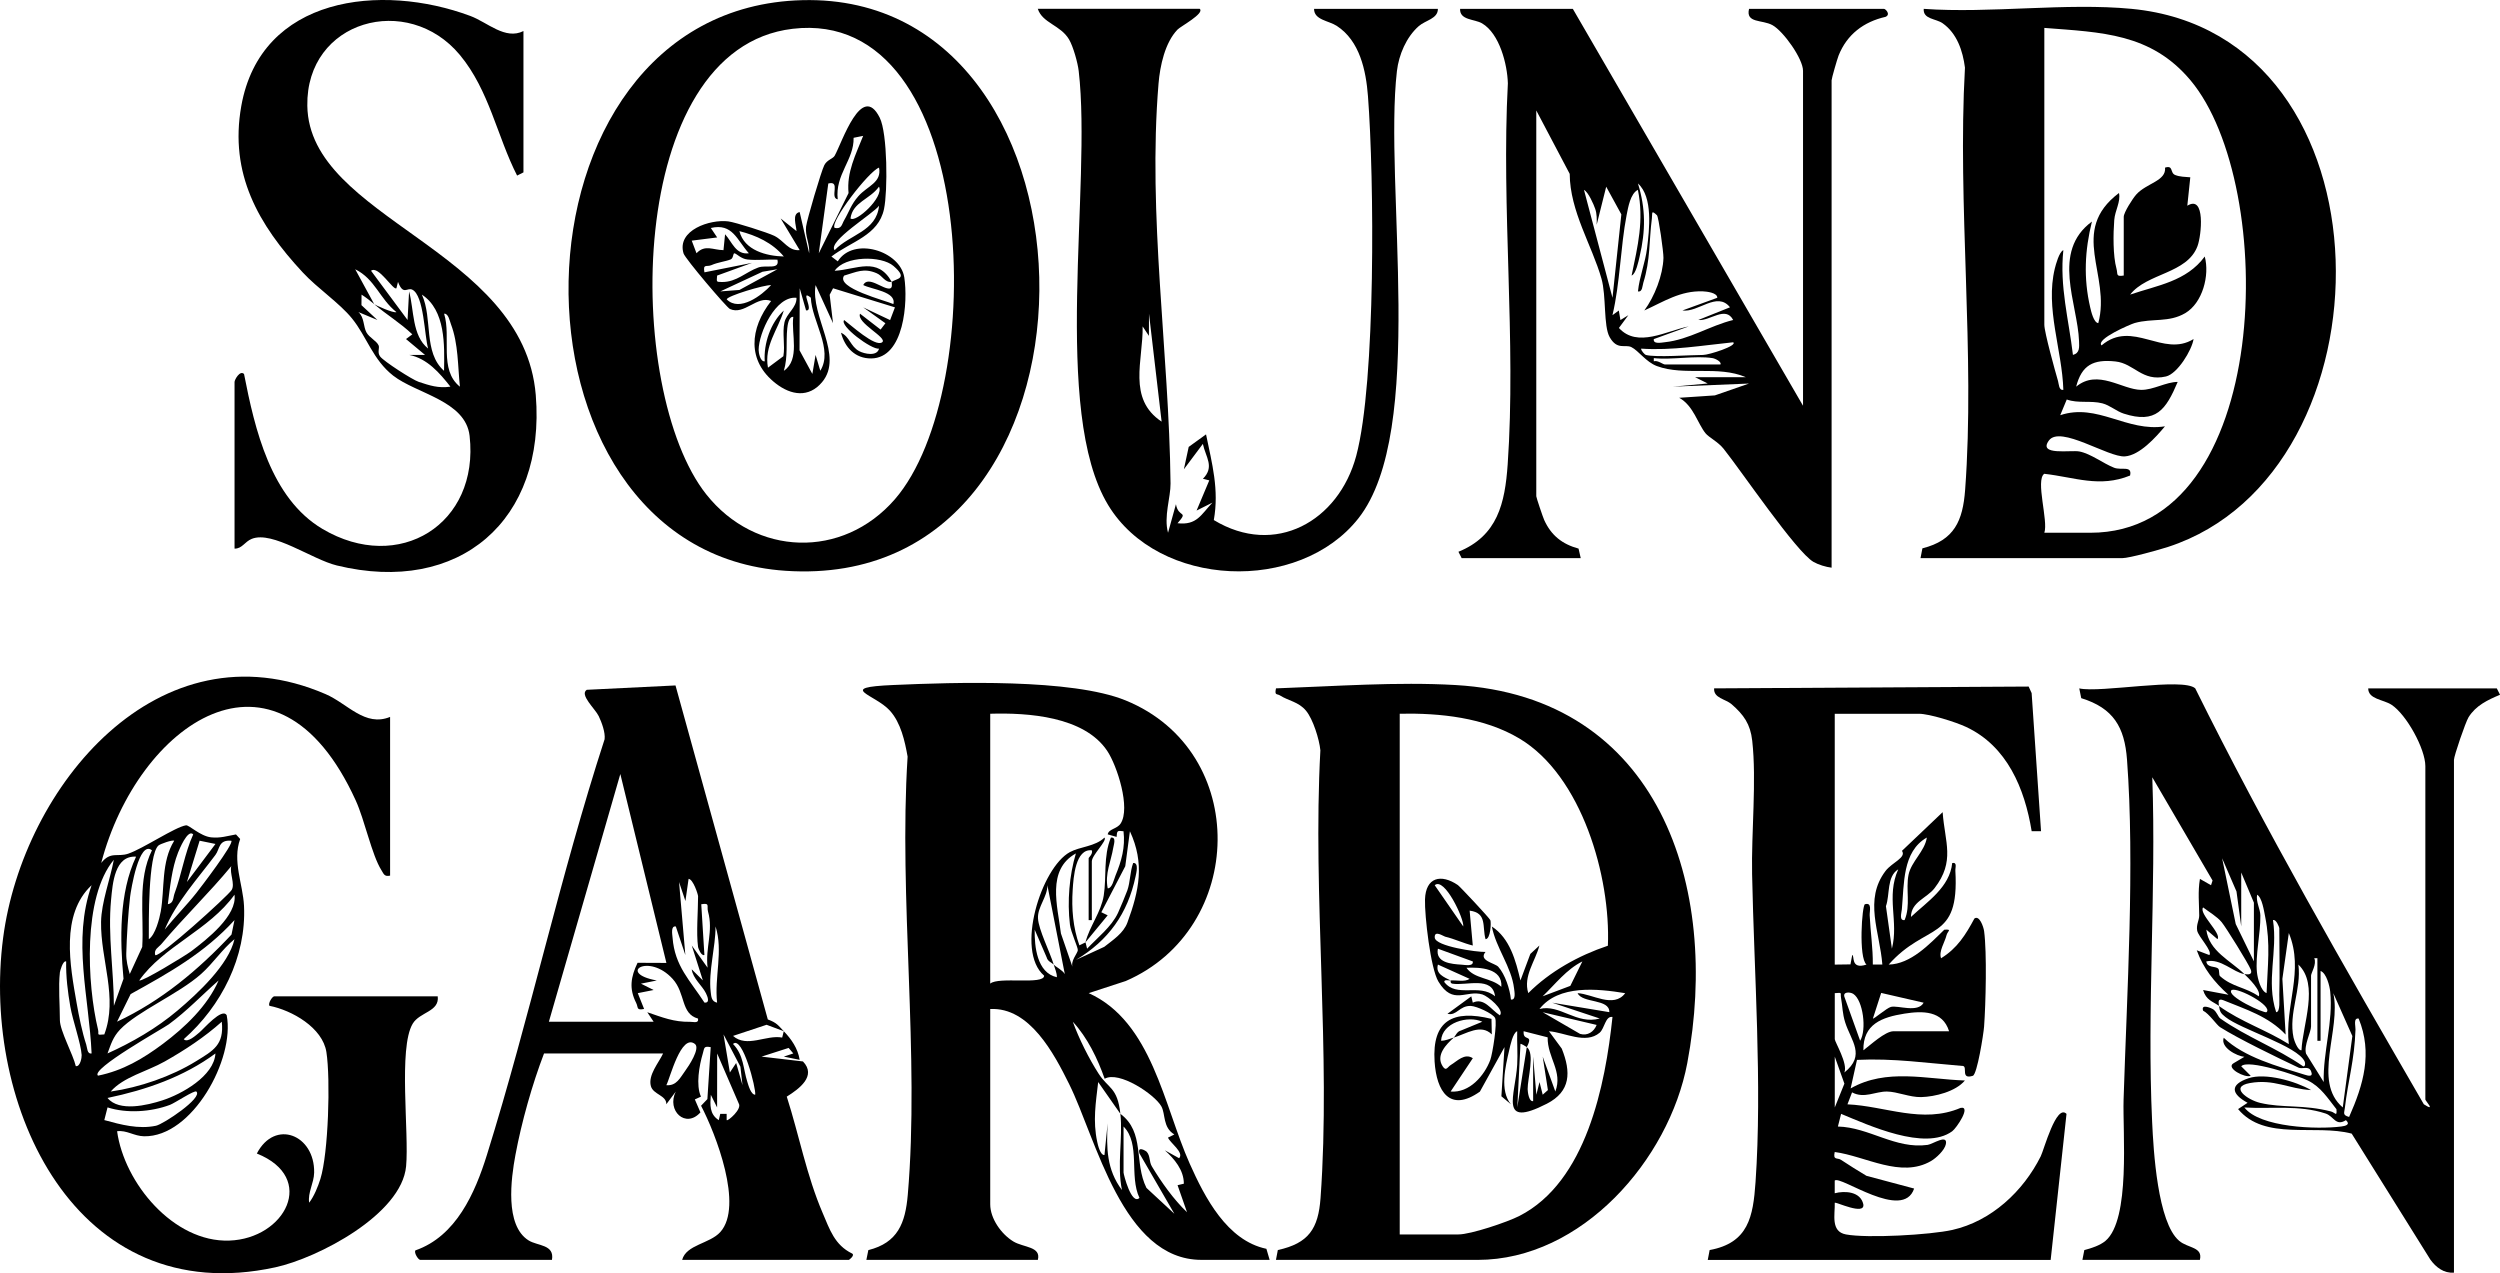 <?xml version="1.0" encoding="UTF-8"?>
<svg id="Layer_1" data-name="Layer 1" xmlns="http://www.w3.org/2000/svg" viewBox="0 0 787.37 400.99">
  <g>
    <g>
      <path d="M537.86,396.79l.59-3.09c12.21-2.24,13.69-10.48,14.45-21.37,2.13-30.67-.46-66.12-1.08-97-.27-13.13,1.45-29.5.04-42.04-.59-5.26-2.67-8.16-6.5-11.5-1.91-1.66-5.74-1.91-5.5-4.99l99.06-.57.94,2.06,2.96,43.49h-2.95c-2.19-13.43-7.74-26.8-20.66-32.84-3.29-1.54-11.55-4.14-14.86-4.14h-26.5v79l4.95-.07.55-2.94c.82,0-.65,4.72,4.5,3-2.56-2.14-1.42-18.73-.49-19,2.32-.67,1.43,2.15,1.49,3.49.25,5.25,1.04,10.35.99,15.5h3c-.79-10.33-5.9-20.35,1.01-29.48,2.02-2.66,6.64-4.2,5.17-6.33l12.81-12.18c.69,9.52,4.02,15.41-2.55,23.94-2.44,3.17-7.39,4.29-7.43,9.06,5.11-4.79,12.22-9.33,13-16.99,1.65-.27.93,1.35.99,2.48,1.28,22.58-9.13,16.1-21,29.51,6.96-.15,12.83-6.42,17.51-10.98,2.62-.19,1.04.41.71,1.72-.56,2.29-2.52,5.08-1.73,7.27,5.09-3.12,7.74-7.38,10.5-12.51,1.58-1.16,2.87,2.6,3.06,3.97.91,6.83.52,22.86-.01,30.09-.17,2.27-2.17,15.01-3.54,15.47-3.88,1.23-1.66-2.7-3.04-3.08-11.17-.9-22.1-2.5-33.45-1.93l-2,8.99c11.23-6.43,23.89-2.9,35.99-2.5-2.91,3.49-9.42,5.12-13.77,5.23-3.59.09-7.53-1.72-10.78-1.75-3.66-.04-7.19,2.31-10.99.26l-1.45,3.77c11.96.53,23.62,6.24,35.63,1.12,3.47-.7-1.27,6.37-2.65,7.37-8.6,6.25-26.25-1.89-34.98-5.49l-1.01,3.99c9.82.23,18.12,7.2,28.27,5.78,1.59-.22,6.36-3.53,5.74-.26-.36,1.91-3.05,4.4-4.67,5.34-9.48,5.52-20.57-1.53-30.34-2.84-.6,2.72.82,1.7,1.98,2.47,2.62,1.73,5.31,3.42,8.01,5.03l15.02,4.01c-3.48,10.43-23.34-4.29-25.01-2.51v3.99c3.23-.84,8.14-.55,9.01,3.49.57,3.64-8.72-.88-9-.49.11,3.69-1.37,9.06,3.52,9.97,6.7,1.26,26.56.15,33.53-1.42,12.25-2.76,22.3-12.13,27.82-23.18,1.03-2.06,4.89-16.63,8.12-13.37l-4.99,46h-108ZM599.85,289.78c1.96-4.59.31-9.63,1.24-14.27.84-4.17,5.15-7.43,5.76-11.73-7.74,4.43-7.12,14.59-7.87,22.63-.1,1.12-.92,3.6.87,3.37ZM595.85,298.78c2.21-8.58-1.9-16.33,2-24.99-3.69,2.28-2.57,7.96-3.88,11.61l1.88,13.38ZM577.86,312.79v14.5c0,.85,4.24,7.82,3.01,10.5,6.84-5.46,2.09-9.99.27-15.78-.89-2.82-.83-5.08-1.31-7.72-.3-1.67.63-1.7-1.97-1.5ZM583.67,313.01c-.98-.62-3.5-.76-2.7,1.15l4.88,13.62c2.11-3.42.94-12.78-2.18-14.77ZM605.85,315.8l-13.38-3.08-2.6,8.06c.22.29,4.3-3.3,5.68-3.66,2.17-.57,8.48,1.99,10.3-1.33ZM613.86,324.79c-2.02-6.54-8.37-6.45-14.05-5.55-7.12,1.13-13.08,3.3-12.94,11.55,2.17-1.61,6.81-6,9.49-6h17.5ZM577.86,332.79v16l3.03-7.5-3.03-8.5Z"/>
      <path d="M698.86,316.79c-1.97-1.4-4.07-1.77-5-4.99l7.99,1.5c-4.48-3.98-7.91-8.31-9.99-14.01l3.98,1.51c1.04-1.31-3.52-5.82-3.85-7.73s.66-3.22.65-4.77c-.03-3.76-.46-7.44.22-11.49l3.5,1.99.48-1.48-18.98-32.52c1.27,35.83-1.72,72.84-.05,108.54.42,8.97,1.7,31.72,8.53,37.47,2.81,2.36,7.5,1.86,6.51,5.99h-37l.6-3.09c2.17-.56,4.94-1.45,6.65-2.89,7.97-6.72,5.39-34.23,5.72-44.56,1.05-33.46,3.55-73.88,1.08-107-.76-10.27-4.29-16.25-14.42-19.38l-.62-3.07c6.6,1.5,32.64-3.49,36.52-.02,22.14,44.69,47.03,87.87,72,131,3.99,2.58.48-1.1.48-1.49v-105c0-5.44-5.95-16.26-10.66-19.34-2.56-1.67-7.33-1.72-7.34-5.16h40.5l1.02,2.01c-3.86,1.62-7.61,3.37-9.92,7.09-.93,1.5-4.59,12.17-4.59,13.41v161.5c-3.14.27-5.66-1.66-7.42-4.08l-24.79-39.7c-11.58-3.06-27.39,2.37-35.78-7.73l2.99-1.98c-5.16-2.81-5.69-5.71.28-7.73,5.3-1.79,14.83.9,19.72,3.73-7.07-.38-11.7-3.58-19.27-2.22-6.63,1.19-.67,5.32,3.24,6.25,7.1,1.69,13.55.44,22.3,2.7,1.33.34,1.92,1.88,1.72-.71-2.72-3.42-4.89-7-8.98-9.03-2.98-1.48-19.08-6.9-21.01-4.48l2.99,2.98c-1.64.84-8.1-2.49-5.36-3.98l3.36-1.99c-2.37-.23-7.62-2.93-6.5-6.01,6.35,6.12,16.94,8.99,25.39,11.61,1.21.38,2.93.89,2.1-1.1-.74-1.77-2.76-.55-3.89-1.08-6.52-3.07-19.04-9.13-24.77-12.77-1.04-.66-3.51-4.32-5.32-5.17-.83-2.47,2.96-.61,3.18-.44,1.25.93,1.47,2.36,2.29,2.93,8.2,5.77,17.78,9.28,26.03,15.02.74.16.68-1.04.49-1.48-2.15-4.89-20.18-10.16-24.96-14.05-1.46-1.18-1.75-1.58-2.03-3.46,7.15,5.1,14.65,7.41,21.99,12-1.41-12.08,4.95-23,0-34.99l-2.03,14.45,1.03,17.54c-5.44-5.79-12.51-7.91-19.66-10.84-1.73-.67-1.51.6-1.33,1.84ZM709.86,302.79v-18.5l-3.99-9.5v16.99s-1.49-11.01-1.49-11.01l-4.53-10.47,4.29,20.72,5.73,11.77ZM713.85,312.78c.32-8.67,1.3-15.4-.44-24.05-.35-1.73-.98-6.11-2.54-6.94-.41,2.26,1,4.46,1.03,6.54.1,5.47-1.65,12.71-1.07,17.98.19,1.72,1.15,5.76,3.02,6.47ZM706.86,306.79c1.24.19,2.67.22,1.99-1.48-.73-1.84-7.74-13.17-9.14-14.87-1.48-1.8-3.97-3.2-5.84-4.65-1.53,1.86,6,8.34,4.5,9.99l-3.49-2.99c.78,6.76,7.67,9.77,11.99,14-3.48-.53-7.5-5.07-12-3.99.26,2.12,2.87,1.38,3.76,2.29.44.45.13,1.95.55,2.33,3.88,3.5,8.08,3.46,12.2,6.37.91-1.77-3.23-5.74-4.51-6.99ZM717.86,313.29c.19-6.98,0-14.01,0-21,0-.16-.98-2.92-1.99-2.5,1.54,10-2.25,19.06,1,28.99,1.37.06.96-4.27.99-5.49ZM729.86,327.79v-26h-.99c.85,1.87-1.01,4.62-1.01,5.5v16c0,1.75-2.34,6.04-1.57,8.57l5.56,8.93c-.25-9.5,3.05-19.01,2.04-28.52-.18-1.71-1.16-5.78-3.03-6.47v22h-1ZM724.85,330.78c.37-8.2,5.62-20.65-.98-26.99,1.02,7.82-3.17,15.32-1.52,23.02.16.75,1.3,4.1,2.5,3.98ZM713.85,318.78c2.05-1.93-8.88-7.83-10.99-6.99-2.07,1.87,10.43,7.52,10.99,6.99ZM737.85,348.79l3.02-22.49-6-13.5c2.54,11.45-6.7,27.74,2.98,35.99ZM739.85,351.78c4.52-10.18,7.44-20.1,3-30.99-1.73-.24-.95,2.28-.99,3.48-.33,9.76-2.33,15.89-3.36,24.75-.17,1.49-.79,2.18,1.35,2.76ZM738.85,352.79c-3.23,2.05-3.82-1.24-6.41-2.09-8.35-2.75-16.96-1.4-25.58-1.9,4.87,6.33,22.96,6.96,30.52,5.99,1.4-.18,2.96-.61,1.47-2Z"/>
    </g>
    <g>
      <path d="M137.86,313.79c.61,4.86-5.66,4.9-7.88,8.62-4.58,7.66-1.09,34.4-2.08,44.92-1.42,15.15-27.7,28.87-41.19,31.81C23.87,412.81-5.93,348.39.98,295.41c6.23-47.8,49.02-99.48,101.56-76.8,6.97,3.01,12.42,10.42,20.32,7.18v49.99c-1.83.38-1.97-.49-2.75-1.74-3-4.74-5.26-15.78-8.07-21.93-25.13-55.16-68.77-23.83-80.16,19.67,2.95-3.75,5.14-1.77,8.49-2.91,4.72-1.6,14.78-8.41,18.21-8.94.95-.15,4.49,3.42,7.91,3.79,2.93.31,5.06-.44,7.83-.92l1.32,1.44c-2.52,6.94.88,14.27,1.21,21.05.78,16.06-7.15,31.6-18.98,42,1.2,1.3,3.94-1.34,4.9-2.1,1.32-1.05,7.19-7.98,8.63-5.43,2.65,13.75-10.85,38.41-26.03,38.11-3.18-.06-5.48-1.99-8.49-1.59,2.22,16.27,17.76,35.05,35.34,34.44s27.75-19.78,8.67-27.42c5.71-10.97,18.25-5.89,18.05,5.99-.06,3.36-2.04,6.23-1.58,9.5,1.54-1.98,2.79-5.08,3.54-7.46,2.53-8.1,3.22-31.45,1.9-39.97-1.19-7.71-10.85-13.18-17.93-14.58-.54-.74.9-2.99,1.5-2.99h51.5ZM60.85,262.79c-1.72-1.86-4.47,4.97-4.77,5.72-1.98,5.01-2.54,10.95-3.22,16.27,1.89-.31,1.63-2.11,2.11-3.38,2.24-6.02,3.18-12.69,5.88-18.61ZM54.86,264.8c-.49-.38-4.41.99-4.98,1.51-3.27,3.05-3.01,24.27-3.01,29.48,2.05-1.33,3.36-6.5,3.76-8.73,1.27-7.13.08-15.59,4.23-22.26ZM67.86,265.8l-4.99-1.02-4,13,8.99-11.98ZM72.85,264.79c-4.06-.37-3.58,2.56-4.99,4.45-5.58,7.47-12.45,14.99-15.99,23.54,3.14-3.9,6.87-7.62,9.96-11.53,1.25-1.58,11.97-15.59,11.02-16.47ZM47.86,267.8c-4.1-3.32-6.62,12.53-6.88,14.61-.58,4.79-1.1,12.97-1.21,17.87-.05,2.3.49,4.34,1.1,6.5l3.93-8.55c.58-10.12-1.55-21.13,3.06-30.43ZM42.86,269.8c-6.76-.42-7.38,8.39-7.88,13.61-1.05,11.16.85,22.25.89,33.37l3.03-8.51c-1.16-12.42-1.42-27.02,3.96-38.47ZM32.85,325.79c4.37-11.6-1.21-23.52-1.02-35.45.09-6.12,2.89-13.51,4.02-19.55-9.82,11.75-8.44,39.17-4.97,53.5.37,1.51-.71,1.76,1.97,1.5ZM48.87,300.79c1.06,1.18,22.92-18.62,24.08-20.48s-.71-5.29-.1-7.52c-6.91,8.38-15.05,16.23-21.99,24.5-.94,1.12-2.43,1.63-1.99,3.5ZM28.85,331.78c-.79-17.82-6.12-35.52,0-52.99-9.84,9.27-6.8,25.2-4.7,37.21.72,4.12,1.72,9.06,3.01,13,.34,1.05.25,3.02,1.69,2.78ZM43.86,308.78c.69.63,14.54-7.82,16.33-9.16,4.98-3.75,14.59-11.29,13.66-17.83-7.98,11.15-22.45,16.26-29.99,26.99ZM36.86,321.78c13.9-6.5,25.64-16.32,36.05-27.44l.94-4.55c-9.45,10.37-20.58,16.58-32.7,23.29l-4.29,8.71ZM33.86,331.78c7.76-3.49,15.49-7.97,22.01-13.48s16.15-14.47,17.98-22.51c-3.96,3.27-6.65,7.52-10.52,10.97-7.1,6.32-20.05,11.76-25.51,17.49-2.26,2.38-2.86,4.59-3.96,7.53ZM18.86,306.29c-.51,4.43,0,10.34,0,15,0,3.29,4.19,10.88,5.01,14.49,1.41.25,1.9-2.72,1.85-3.49-.25-3.74-2.8-10.82-3.58-15.29s-1.41-9.47-1.3-14.2c-1.06-.37-1.94,3.09-1.99,3.5ZM30.86,338.78c7.82-1.58,14.17-5.33,20.46-10.03,6.88-5.15,14.06-11.94,17.53-19.96-5.28,4.63-9.96,9.62-15.68,13.81-1.87,1.37-24.79,14.14-22.31,16.18ZM34.86,343.78c9.09-1.3,19.09-4.73,26.92-9.57,5.34-3.3,8.86-5.09,8.07-12.42-5.42,4.85-11.63,8.94-17.97,12.52-5.58,3.15-13.01,4.86-17.02,9.47ZM33.86,345.8c3.64,4.47,12.6,2.27,17.27.76,6.09-1.96,16.3-7.65,16.72-14.77-10.01,7.38-21.89,11.49-33.99,14.01ZM61.85,343.79c-.58-.55-6.73,3.58-8.31,4.18-5.97,2.25-13.64,2.75-19.67.8l-1.02,4c5.24,1.44,10.77,2.94,16.28,1.78,2.3-.48,14.81-8.78,12.72-10.77Z"/>
      <g>
        <path d="M401.86,396.79l.59-3.09c9.74-2.14,12.75-6.75,13.45-16.37,3.32-45.53-2.56-95.08-.05-141.03-.35-3.48-2.31-9.81-4.53-12.47-2.33-2.81-5.51-3.09-8.17-4.79-.99-.63-1.79.1-1.28-2.24,18.4-.65,38.15-2.12,56.54-1.05,64.08,3.71,83.49,63.45,72.99,119.08-5.74,30.41-33.19,61.97-66.03,61.97h-63.5ZM457.86,326.79c-2.35,2.11-5.73,5.52-3.52,9,1.13,1.78,1.55.23,2.62-.4,1.97-1.17,4.31-3.83,6.9-2.11l-6.99,10.5c5.93.49,10.63-4.97,12.5-9.98.68-1.83,2.28-11.76,1.49-13.21s-5.86-3.7-7.59-3.77c-3.66-.15-4.46,3.23-7.4,2.47l7.51-5.49.47,1.98c3.58-1.66,5.64,2.12,8.52,4,1.59-1.68-3.76-6.04-5.46-6.57-5.1-1.59-9.27,3.6-13.89-4.07-2.47-4.09-4.37-20.77-4.22-25.85.21-7.02,5.05-8.15,10.35-4.54.62.42,9.96,10.37,10.24,11.07s.08,5.94-1.52,5.97c-1.11-3.88.6-8.28-5.01-8.99l.99,10.99c-2.97-.72-5.71-2.08-8.71-2.79-.57-.14-3.45-2.19-3.27.3.21,2.76,13.28,4.59,15.99,4.51-2.34,2.76,2.97,3.5,4.02,4.68,2.13,2.37,3.69,7.1,3.98,10.31,1.67.28,1.11-2.46.99-3.49-.79-6.78-5.73-12.79-6.99-19.51,5.69,3.72,7.54,10.81,9,16.99l3.12-8.36,2.85-2.64c-1.23,4.86-5.18,9.64-3.5,14.99,6.79-6.81,15.85-11.85,25.07-14.93.9-21.7-8.18-53.5-27.87-65.26-11.08-6.62-25.03-8.06-37.69-7.81v164h18.5c3.86,0,15.38-3.87,19.18-5.82,21.07-10.74,27.08-41.23,29.33-62.67-2.24-.39-2.46,3.6-4.04,4.96-4.39,3.75-11.01-.12-15.96-.46l4.02,5.46c2.97,7.38,2.85,13.5-4.69,17.36-15.35,7.87-9.9-2.62-9.34-12.34.2-3.48-.1-7.01,0-10.49-1.37.48-2.2,4.58-2.52,5.97-1.22,5.22-3.03,12.73.53,17.02l-2.99-2.5.98-15.49-7.75,14.02c-9.44,6.69-13.67-.04-14.27-9.48-.84-13.01,5.85-16.4,17.92-13.43l.1,4.89c-3.48-3.47-8.01-.17-11.99,1,.6-.54,1-1.94,2.25-2.21l6.75-2.78c-4.52-2.08-12.69.29-12.99,5.98,1.41.02,2.68-.61,3.99-1ZM460.85,291.79c.32-2.37-5.94-15.73-8.99-12.99l8.99,12.99ZM463.85,302.8l-10.99-4.01c-.85,4.43,4.27,4.83,7.47,5.03,1.08.07,3.79.64,3.52-1.02ZM494.57,310.5l3.79-7.7c-5.03,2.52-8.48,7.12-12.51,10.98l8.71-3.28ZM456.86,308.79c1.86-.14,4.48.55,6-.5l-9.99-4.5c-.84,2.96,1.97,3.98,3.99,5-.68.05-2.04-.41-1.99.49,3.88,5.1,11.05.32,15.99,4.5-.76-6.45-9.02-3.28-13.39-3.97-.85-.14-.55-1-.6-1.03ZM472.85,310.79c.42-5.88-6.76-6.19-10.99-5.99,2.45,3.57,7.81,3.07,10.99,5.99ZM511.86,312.8c-8.73-1.42-20.97-2.74-27,4.98,6.39-1.65,11.59,5.04,18.99,3l-14.99-4.98,17.99,2.98c.14-4.3-8.47-2.72-9.99-5.98,4.56.19,11.35,4.89,14.99,0ZM502.86,322.8l-16.99-4,11.76,6.82c2.36.69,4.37-.64,5.23-2.82ZM480.86,329.79c2.63,1.93.22,9.98.27,13.23.01.75.36,4.06,1.73,3.77v-14l1.01,11.99,1-3.99,1,3.99,1.64-1.46-1.64-10.54,3.98,10.99c2.42-6.32-2.52-10.66-2.42-17.06l-7.56-1.93c-.32,3.49,3.26.61.99,5-.41-.3-1.87-1.16-1.99-1l-1,19.99,2.99-18.99Z"/>
        <path d="M272.86,396.79l.62-3.07c9.28-2.32,11.65-8.5,12.42-17.39,3.79-44.03-2.9-93.43-.05-138.03-.87-4.92-2.14-10.65-5.55-14.45-4.68-5.22-17.11-7.32,1.02-8.11,19.15-.84,56.25-2.08,73.23,4.87,39.33,16.1,37.82,72,0,88.36l-11.67,3.81c19.93,8.99,23.67,35.46,31.81,53.69,4.78,10.71,11.78,24.25,24.16,26.84l1.02,3.48h-21.5c-24.85,0-33.1-38.14-41.64-55.36-4.75-9.58-12.44-24.28-24.86-23.64v61.5c0,4.49,3.48,9.4,7.29,11.71,3.23,1.95,8.79,1.53,7.71,5.79h-54ZM341.86,296.79c1.29-5.06,4.93-9.5,5.76-14.74.93-5.86-.19-12.34,2.25-18.25,1.8-.24.91,2.18.74,3.24-.68,4.19-2.68,8.11-1.74,12.75,1.42-.03,1.96-2.84,2.45-4.03,1.9-4.6,3.12-8.89,2.53-13.96-2-.27-2.04-.16-2.18,1.78l-2.8-.8c.33-1.76,2.92-1.66,4.07-3.41,3.19-4.86-1.07-18.17-4.24-22.91-7.29-10.86-24.97-12.03-36.83-11.67v85c2.56-2.29,16.97.5,16.98-2.5-9.2-7.9-.87-34.02,8.1-38.92,3.23-1.76,7.97-1.73,10.91-4.58.92.99-3.99,5.51-3.99,7.5v18.5h-1v-19.5c0-.25,1.42-1.34,1-2.49-5.17-.58-5.78,8.54-6.03,12.46-.39,5.98.1,11.84,2.11,17.47l1.93-.94.5,2c3.23-3.45,7.69-6.9,9.73-11.27.56-1.2,2.55-5.97,2.94-7.09.94-2.68.84-5.92,1.84-8.63,1.87-.19.96,3.25.75,4.25-2.47,11.7-8.57,20.17-18.76,26.25l8.91-4.1c2.74-2.17,6.05-4.28,7.29-7.66,3.7-10.05,5.49-18.62.78-28.74l-1.46,11.02-7.54,14.49,2,.97-7,8.51ZM337.85,304.78c-.84-2.09,1.55-4.51,1.61-5.52.05-.91-2.21-5.69-2.49-8.09-.86-7.3-.21-15.39,1.88-22.39-9.29,5.18-5.77,16.53-4.71,25.22l3.71,10.77ZM331.86,303.79c-.64-.64-1.9-.99-2.21-2.25l-3.78-8.75c-.08,5.25.67,13.59,6.99,14.99.02-1.41-.61-2.68-1-3.99.94.94,2.67,1.66,3.5,3l-5.49-27.99c.04,3.64-3.13,6.83-2.96,10.41s3.78,10.66,4.95,14.58ZM352.86,350.79l-6.99-10c-.75,6.58-1.72,12.16-.31,18.8.2.96.95,4.28,2.29,4.19l1-9.99c-.41,7.75-.33,14.59,4.51,21.01-1.63-7.91.34-16.33-.5-24.01,7.84,5.86,4.21,15.31,8.21,23.33l8.8,8.16-11-19.01c-.73-2.46,2-.84,2.3-.5,1.16,1.31.7,3.07,1.61,4.58,2.93,4.9,6.91,10.5,11.07,14.44l-2.98-8.52,1.98-.47c0-4.29-2.95-7.79-5.99-10.52l4.5,2.5c1.69-1.8-2.95-4.92-3.5-6.5l1.99-.99c-3.69-2.22-2.73-6.41-4.08-8.84-2.11-3.78-13.36-11.3-17.86-8.7-2.24-6.37-5.42-12.96-10.04-17.97,1.95,5.35,5.07,11.6,8.13,16.36s5.94,4.22,6.86,12.64ZM353.86,354.79v14.5c0,.55,2.5,10.41,5.01,7.99-3.31-6.97.41-17-5.01-22.49Z"/>
      </g>
      <path d="M246.86,324.79c2.37,2.47,4.44,5.42,4.99,9l-4.99-1.01,2.99-1-1.47-1.74-8.53,2.74,13.04,1.52c4.4,4.58-1.24,8.67-5.1,11.08,3.9,12.18,6.24,24.86,11.31,36.66,2.22,5.17,3.75,10.06,9.26,12.75.98.56-.9,2.01-1.02,2.01h-52.5c1.27-4.81,8.69-5.07,12.02-8.77,7.38-8.2-1.41-30.88-6.06-39.78l1.99-2.09,1.05-16.36c-2.28-.39-1.96.2-2.48,1.96-1.13,3.79-2.25,10.02-.59,13.62l-1.93.88,1.76,4.08c-4.66,5.2-10.73-.55-7.77-6.54l-2.97,3.98c.08-2.84-4.14-3.02-4.87-5.72-.94-3.48,2.48-7.32,3.85-10.27h-37.5c-3.71,9.67-7.09,21.66-9.01,31.99-1.38,7.41-3.39,22.15,4.14,26.88,2.86,1.8,8.22,1.22,7.37,6.13h-41.5c-.59,0-2.04-2.25-1.5-2.99,12.8-4.44,18.77-18.05,22.5-30.02,13.48-43.22,23.07-87.87,37.08-130.96.27-2.16-.92-5.32-1.85-7.27-1.09-2.3-6.17-6.77-3.76-8.3l27.94-1.37,29.07,105.19c2.89,1.07,3.24,1.85,5.03,3.71l-5.42-2.03-10.57,3.51c4.39,3.86,10.46-.43,15.49.52l.5-2.01ZM172.86,321.79h33l-2-2.99c4.72,1.6,8.32,3.11,13.49,3.02,1.13-.02,2.77.59,2.5-1.02-5.5-1.51-3.86-7.94-8-12.5-7.56-8.31-17.68-1.81-4.99.5l-4.99,1,3.99,2-4.99.99,1.99,4.98c-2.54.5-1.77-.47-2.51-1.93-2.27-4.48-1.69-8.12.45-12.61l9.08.04-14.51-59.5-22.5,78.01ZM219.86,298.29c-.62-4.45,0-11.2,0-16,0-.61-1.56-5.39-2.99-5.5l-1,6.99-2-5.99,1.98,22.99-3-8.99c-1.65-.28-1.11,2.47-1.03,3.52.69,9.01,5.52,13.46,10.05,20.46,1.89.17.91-2.02.46-2.96-1.17-2.41-4.09-4.59-4.48-7.53l3.51,3.49-3.49-10.99,4.98,6.99c-.74-6.36,1.87-11.52.14-17.68-.47-1.69.74-2.79-2.13-2.3l.99,15.99c-1.01.36-1.93-2.09-1.99-2.49ZM225.85,315.79c-.9-8.1,1.99-16.25-.49-24.01.01,6.57-2.28,14.12-1.53,20.55.18,1.5.2,3.08,2.02,3.46ZM233.85,341.78l-.66-5.83-5.32-10.16,2,11.99,1.98-2.99,2,6.99ZM218.86,328.79c-4.38-3.38-7.85,10.88-9,12.99,3.23.27,4.35-2.36,5.94-4.52,1.11-1.5,4.83-7.1,3.06-8.47ZM237.85,344.78c.35-1.78-4.01-18.88-6.99-15.98,3.43,3.55,3.18,7.8,4.52,11.97.33,1.05,1.14,4.03,2.47,4.01ZM228.87,352.79c.4.38,4.87-3.51,3.81-5.21l-6.81-15.78-.02,16.99-1.98-3.99c-.22,3.17-.48,6.07,2.5,7.99l.47-1.98h2.01s.01,1.99.01,1.99Z"/>
    </g>
  </g>
  <g>
    <g>
      <path d="M164.86,9.79v44.5l-2,1.01c-6.31-12.36-8.76-26.85-18.02-37.99-16.45-19.78-48.47-10.93-48.05,15.99.55,35.75,68.17,45.03,71.95,91.12,3.23,39.43-24.04,63.09-62.67,53.67-7.8-1.9-20.22-11-26.77-8.38-2.24.9-3.05,3.13-5.43,3.08v-52.5c0-.66,1.69-3.79,2.99-2.5,3.39,17.33,8.39,39.13,24.71,48.8,24.06,14.25,49.48-1.48,46.33-29.32-1.26-11.09-16.72-13.24-24.05-18.95-6.41-5-8.31-12.25-12.98-18.02-3.95-4.88-10.82-9.44-15.51-14.49-14-15.05-23.15-31.11-19.37-52.39C82.14-1.24,120.05-5.42,148.12,5.02c5.44,2.02,10.99,7.66,16.74,4.76ZM117.86,95.79c-1.21-1.03-2.64-2.14-3.99-3l-.03,3.32,5.02,4.67-5.99-2.5c1.91,1.64,1.52,4.6,2.56,6.44.94,1.66,3.14,2.6,3.81,4.05.4.86-.53,2.19.51,3.54,1.16,1.51,10.08,7.28,12.13,7.96,3.44,1.14,6.19,2.06,9.98,1.51-3.39-4.3-7.33-8.9-12.99-10h4.99s-5.99-5-5.99-5l1.99-1.48c-3.89-3.7-7.98-6.08-12-9.5.28.25,6.05,2.93,7,2.5-5.3-4.2-6.7-10.38-12.99-13.5l5.99,11ZM124.85,90.78c-.93.88-5.68-7.33-7.99-5.5l11.5,15.5.48-8.99c1.6,5.84.87,13.92,6,17.99-1.17-3.9-1.28-16.78-5.01-18.56-1.63-.77-2.79,1.97-4.48-2.44l-.5,2ZM139.85,116.79c.15-8.08.51-19.05-6.98-24,3.48,7.57.38,18.16,6.98,24ZM144.85,121.79c-.69-6.53-.48-13.48-2.82-19.67-.4-1.05-.82-3.47-2.16-3.32,2.31,7.4-1.71,17.65,4.98,22.99Z"/>
      <g>
        <path d="M252.68.05c99.58-2.54,101.29,186.9-5.3,179.72C154.52,173.52,156.34,2.51,252.68.05ZM249.64,9.07c-53.1,6.28-53.16,113.9-27.2,146.63,15.5,19.54,42.96,20.47,59.39,1.55,29.86-34.39,27.05-155.19-32.19-148.18Z"/>
        <path d="M261.86,80.8l1.99,1.51c4.95-7.87,19.63-3.32,20.95,5.03,1.2,7.62,0,25.47-10.43,25.55-5.02.04-8.29-3.43-9.5-8.1,2.74,1.24,2.96,4.32,5.72,5.8,1.63.87,5.64,1.75,6.26-.78-2.33.4-12.63-7.27-10.98-9.01,1.93,1.41,9.82,8.69,11.98,6.99,1.8-1.41-8.22-6.12-6.98-8.99l6.47,5,1.52-1.99-7-5.01,8.48,4.01,1.52-4.01-19.49-6.01-1.07,2.05,1.06,8.94-5.49-11.99c-1.71,9.84,9,22.24,2.05,30.56-4.19,5.01-9.75,4.16-14.56.44-9.23-7.16-8.22-17.37-1.5-25.99-4.41-1.84-8.48,4.59-12.98,2.51-1.05-.49-14.11-15.85-14.6-17.5-2.2-7.31,8.35-10.82,14.13-10.08,2.11.27,12.46,3.55,14.46,4.55,3.14,1.57,4.4,4.81,7.99,4.5l-6-9.98,4.99,3.98c-.02-1.63-1.56-5.49,1-5.99l3,12.99c.22-2.91-1.32-5.44-.98-8.4.24-2.11,4.78-17.49,5.74-19.36.89-1.73,2.71-1.99,3.27-2.98,2.32-4.13,8.5-23.37,14.19-11.97,2.46,4.93,2.53,23.16,1.35,28.76-1.76,8.37-10.43,10.24-16.56,14.96ZM271.85,42.79l-3.01.61c.18,6.96-5.89,11.55-5,19.38-2.66-.45,1.08-6.03-2.97-4.99l-3,21.99,9.38-18.97c-.65-6.59,2.27-12.13,4.6-18.02ZM262.86,71.78c2.24.47,2.24-1.12,3.03-2.46,1.57-2.68,2.13-4.89,4.46-7.54,2.79-3.19,7.43-4.27,6.5-8.99-3.25,1.16-15.61,17.22-13.98,18.99ZM267.86,68.78c1.58,1.55,10.63-6.68,8.98-9.99-2.88,4.04-8.27,4.82-8.98,9.99ZM262.87,78.79c4.76-5.01,13.19-5.86,13.98-14-1.69,2.46-16.28,11.21-13.98,14ZM235.86,79.78c-3.78-4.22-5.14-9.57-11.99-7.98l2,2.98-8.01,1.01,1.5,3.97c2.67-2.84,5.2-1.01,8.5-.98l.5-5c2.23,2.43,3.36,6.53,7.5,5.99ZM246.86,80.78c-3.59-4.33-8.67-6.63-13.99-7.99,1.54,6.09,8.54,7.86,13.99,7.99ZM244.85,81.79c-3.12-.17-6.32.28-9.44-.06-2.05-.23-3.34-1.8-4.08-1.95-.51-.1-.27,1.54-1.23,1.93-1.7.68-3.9.85-6.06,1.8-1.47.64-2.7-.56-2.18,2.26l14.99-2.98-11,4c-.09,1.94-.46,2.01,1.52,2.03,4.64.04,7.49-3.14,11.45-4.57,2.56-.93,6.81.87,6.03-2.46ZM280.86,88.79c1.32-1.11,5.37-.86.53-5.03-3.81-3.28-15.31-3.24-18.52,1.53,6.97-.42,13.5-4.55,17.99,3.5-2.23.24-2.83-1.91-4.77-2.74-4.07-1.74-6.33-.37-10.23.75-2.81,3.9,13.1,7.86,15.51,8.97,1.03-3.97-6.96-4.62-9.5-6,1.56-3.1,6.24,1.47,8.39,1.09,1.04-.18.48-1.98.6-2.08ZM244.85,84.8l-4.7.79-13.29,6.19,6.03-.46,11.96-6.52ZM242.86,89.8c-2.08-.13-13.94,3.42-13.98,4.49,4.05,4.06,11.06-1.28,13.98-4.49ZM253.87,97.78l-2-6.99-.06,19.54,4.04,7.44,1.02-5.99,1.48,4.99c4.17-6.71-2.69-15.64-2.98-23.01-3.67-2.99,1.24,4.37-1.5,4ZM250.85,93.79c-6.57-.68-11.9,11.1-11.92,16.43,0,.82.5,3.79,1.92,3.57-.37-5.54,1.84-12.16,6-15.99-1.84,6.06-6.26,11.18-4.98,18l4.85-3.61c.6-3.46-.41-7.28.35-10.68.62-2.76,3.9-4.65,3.78-7.71ZM246.87,116.79c5.22-3.55,2.26-11.65,2.98-16.99-1.45-.18-1.8,2.63-1.9,3.58-.46,4.45.26,8.91-1.08,13.41Z"/>
      </g>
    </g>
    <g>
      <path d="M671.36,2.79c84.05,8.09,83.44,146.04,11.46,169.46-2.77.9-12.18,3.54-14.46,3.54h-63.5l.6-3.09c10.06-2.54,12.72-8.66,13.45-18.37,3.2-42.88-2.48-89.73-.05-133.03-.68-5.28-2.51-10.79-7.03-13.97-2.14-1.51-6.2-1.24-5.96-4.54,21.04,1.49,44.77-1.99,65.5,0ZM643.86,167.79h14.5c57.59,0,59.25-109.51,31.52-142.52-12.46-14.84-28.01-15.07-46.02-16.48v93.5c0,2.31,3.38,14.52,4.31,17.7.3,1.03.24,3.02,1.68,2.79-.39-12.59-5.73-25.72-2.69-38.2.31-1.27,1.4-5.32,2.69-5.79-1.22,11.36,1.71,21.89,3.02,32.99,2.18-.57,1.99-2.43,1.92-4.34-.41-11.85-8.85-28.15,4.06-37.66-2.25,9.09-2.68,17.85-.54,27.05.27,1.16,1.1,4.81,2.54,4.94,4.11-15.23-9.43-28.93,6.52-40.99.6,2.76-1.26,5.51-1.49,8.51-.34,4.36-.43,11.21.7,15.32.49,1.78-.32,2.58,2.29,2.17v-18.5c0-1.35,2.79-5.74,3.96-7.04,3.19-3.56,9.48-4.23,9.05-8.45,2.73-.84,1.47,1.64,3.2,2.33,1.51.6,3.17.57,4.75.72l-.94,8.95c5.79-3.58,4.46,9.36,3.21,12.72-3.28,8.77-15.86,8.42-21.22,15.27,8.65-2.94,17.71-4.14,23.5-11.99,1.6,5.92-.69,14.63-6.16,17.84-5.15,3.02-10.28,1.54-15.9,3.1-1.28.36-12.38,5.1-10.44,7.05,9.78-8.28,19.36,3.98,28.98-2-.54,3.52-5.08,10.96-8.7,11.79-7.52,1.73-9.95-4.09-15.9-4.73-7.01-.75-10.63,1.15-12.38,7.94,6.85-5.66,14.44.95,20.47,1.01,3.85.04,7.83-2.5,11.51-2.51-3.72,8.77-6.81,13.27-16.99,9.99-2.33-.75-4.32-2.61-6.74-3.24-3.64-.95-7.63.09-11.21-1.21l-2.06,4.95c11.71-3.93,20.99,5.39,32.99,3.5-2.9,3.48-7.99,9.15-12.62,9.47-5.26.36-20.35-9.88-23.93-5.01s6.93,2.94,9.6,3.46c3.6.7,7.47,3.76,10.93,5.12,2.29.9,5.78-.79,5.03,2.46-9.61,3.91-17.42.53-27.03-.55-2.84,2.01,1.33,14.82.03,18.56Z"/>
      <path d="M495.36,2.79l72.5,125V22.29c0-3.75-6.13-12.43-9.63-14.37-3.23-1.79-8.49-.54-7.37-5.13h42.5c.48,0,2.2,1.74.51,2.51-6.89,1.56-12.16,5.53-14.81,12.19-.42,1.07-2.2,7.21-2.2,7.8v153.5c-1.79-.21-4.15-.93-5.69-1.81-5.45-3.12-22.8-28.75-28.34-35.66-1.75-2.18-4.6-3.55-5.66-4.84-2.46-3-3.81-8.72-8.31-11.2l11.24-.75,10.75-3.73-23.99.98,10.99-1-3.99-1.98h15.99c-8.81-3.8-19.3-.29-28-3.5-3.43-1.27-5.82-4.89-8.06-5.98-1.98-.96-4.45,1.06-6.83-3.14-1.99-3.53-1.02-12.93-2.58-18.42-2.97-10.45-9.95-21.26-10-33l-10.53-19.97v121.5c0,.4,2.08,6.58,2.5,7.5,2.19,4.83,5.66,7.59,10.81,8.99l.69,3.01h-37.5l-1.02-2.01c12.34-5.02,14.65-15.26,15.51-27.5,2.71-38.93-2.04-80.79.06-120.04-.17-6-2.63-15.66-8.12-18.88-2.41-1.41-7.07-.94-6.93-4.57h35.5ZM515.87,91.78c.46-4.61,2.31-9.02,2.87-13.62.72-5.89,1.92-16.06-2.87-20.38,2.47,7.98,2.42,14.93.52,23.03-.32,1.38-1.15,5.49-2.52,5.97,1.95-9.35,3.94-17.34,1.98-26.99-2.35,1.15-3.08,5.54-3.55,7.94-1.93,10.01-2.05,21.4-4.46,31.54l2-1.48.51,3.01,2.49-1.53-2.97,4.02c5.85,6.41,14.94.9,21.98-.49l-10.99,4c-.27,1.69,2.42,1.09,3.48.98,7.66-.81,14.19-5.21,21.52-7-2.4-4.6-7.33.42-10.99,0l9.99-4c-4.07-5.13-9.98,1.72-14.99,1l10.99-4c.02-1.64-3.43-1.97-4.51-2.02-7.06-.29-12.38,3.25-18.48,6.02,3.22-4.34,5.87-11.13,6.03-16.55.05-1.75-1.51-12.92-2.05-13.44-1.92-1.84-1.38-.63-1.6,1.05-.92,7.06-.42,12.93-2.68,20.16-.33,1.05-.26,3.02-1.69,2.78ZM507.85,93.78l2.79-26.26-4.77-8.72-3,11.99c.04-1.7.1-3.38-.47-5.03-.5-1.43-2.13-5.23-3.53-5.96l8.98,33.99ZM518.36,111.79c3.28.84,13.71,0,18,0,1.85,0,10.98-2.91,9.5-3.99-9.64.98-19.22,2.65-29,2-.03.63,1.16,1.9,1.5,1.99ZM539.36,112.79c-5.47-.86-12.79.63-18.5,0v.99c1.25-.38,2.9,1.01,3.5,1.01h17.5c.4-.87-1.65-1.87-2.5-2Z"/>
      <path d="M377.86,2.79c1.63,1.42-6.03,5.51-6.99,6.51-3.97,4.11-5.53,11.45-5.99,17.01-3.46,41.62,3.31,84.41,3.78,125.98.05,4.35-2.19,10.4-.79,15.5l2.49-8.99c.77,4.44,4.1,1.88.5,5.99,6.12.69,7.39-2.7,10.99-6.49l-4.99,2.5,4-9.51-2-.5c3.74-3.79.9-6.71-.02-10.99l-5.98,8,1.52-7.05,5.46-3.95c1.9,9.25,4.15,17.4,2.45,26.99,19.29,11.69,39.31.4,44.85-20.22,6.24-23.28,5.66-87.77,3.7-113.27-.62-8.12-2.58-17.45-9.84-22.16-2.55-1.65-7.16-1.85-7.14-5.36h39c.05,3.13-3.88,3.56-6.04,5.46-3.91,3.45-6.26,9.01-6.86,14.14-4.15,35.88,9.5,113.41-12.13,140.87-18.69,23.72-62.91,22.02-78.8-4.16-17.92-29.53-5.1-100.63-9.29-136.71-.3-2.62-1.72-7.7-3.04-9.96-2.67-4.54-8.39-5.13-9.85-9.65h51ZM365.85,132.79l-3.98-33.99-.02,6.99-1.98-2.99c.19,10.67-4.88,22.79,5.98,29.99Z"/>
    </g>
  </g>
</svg>